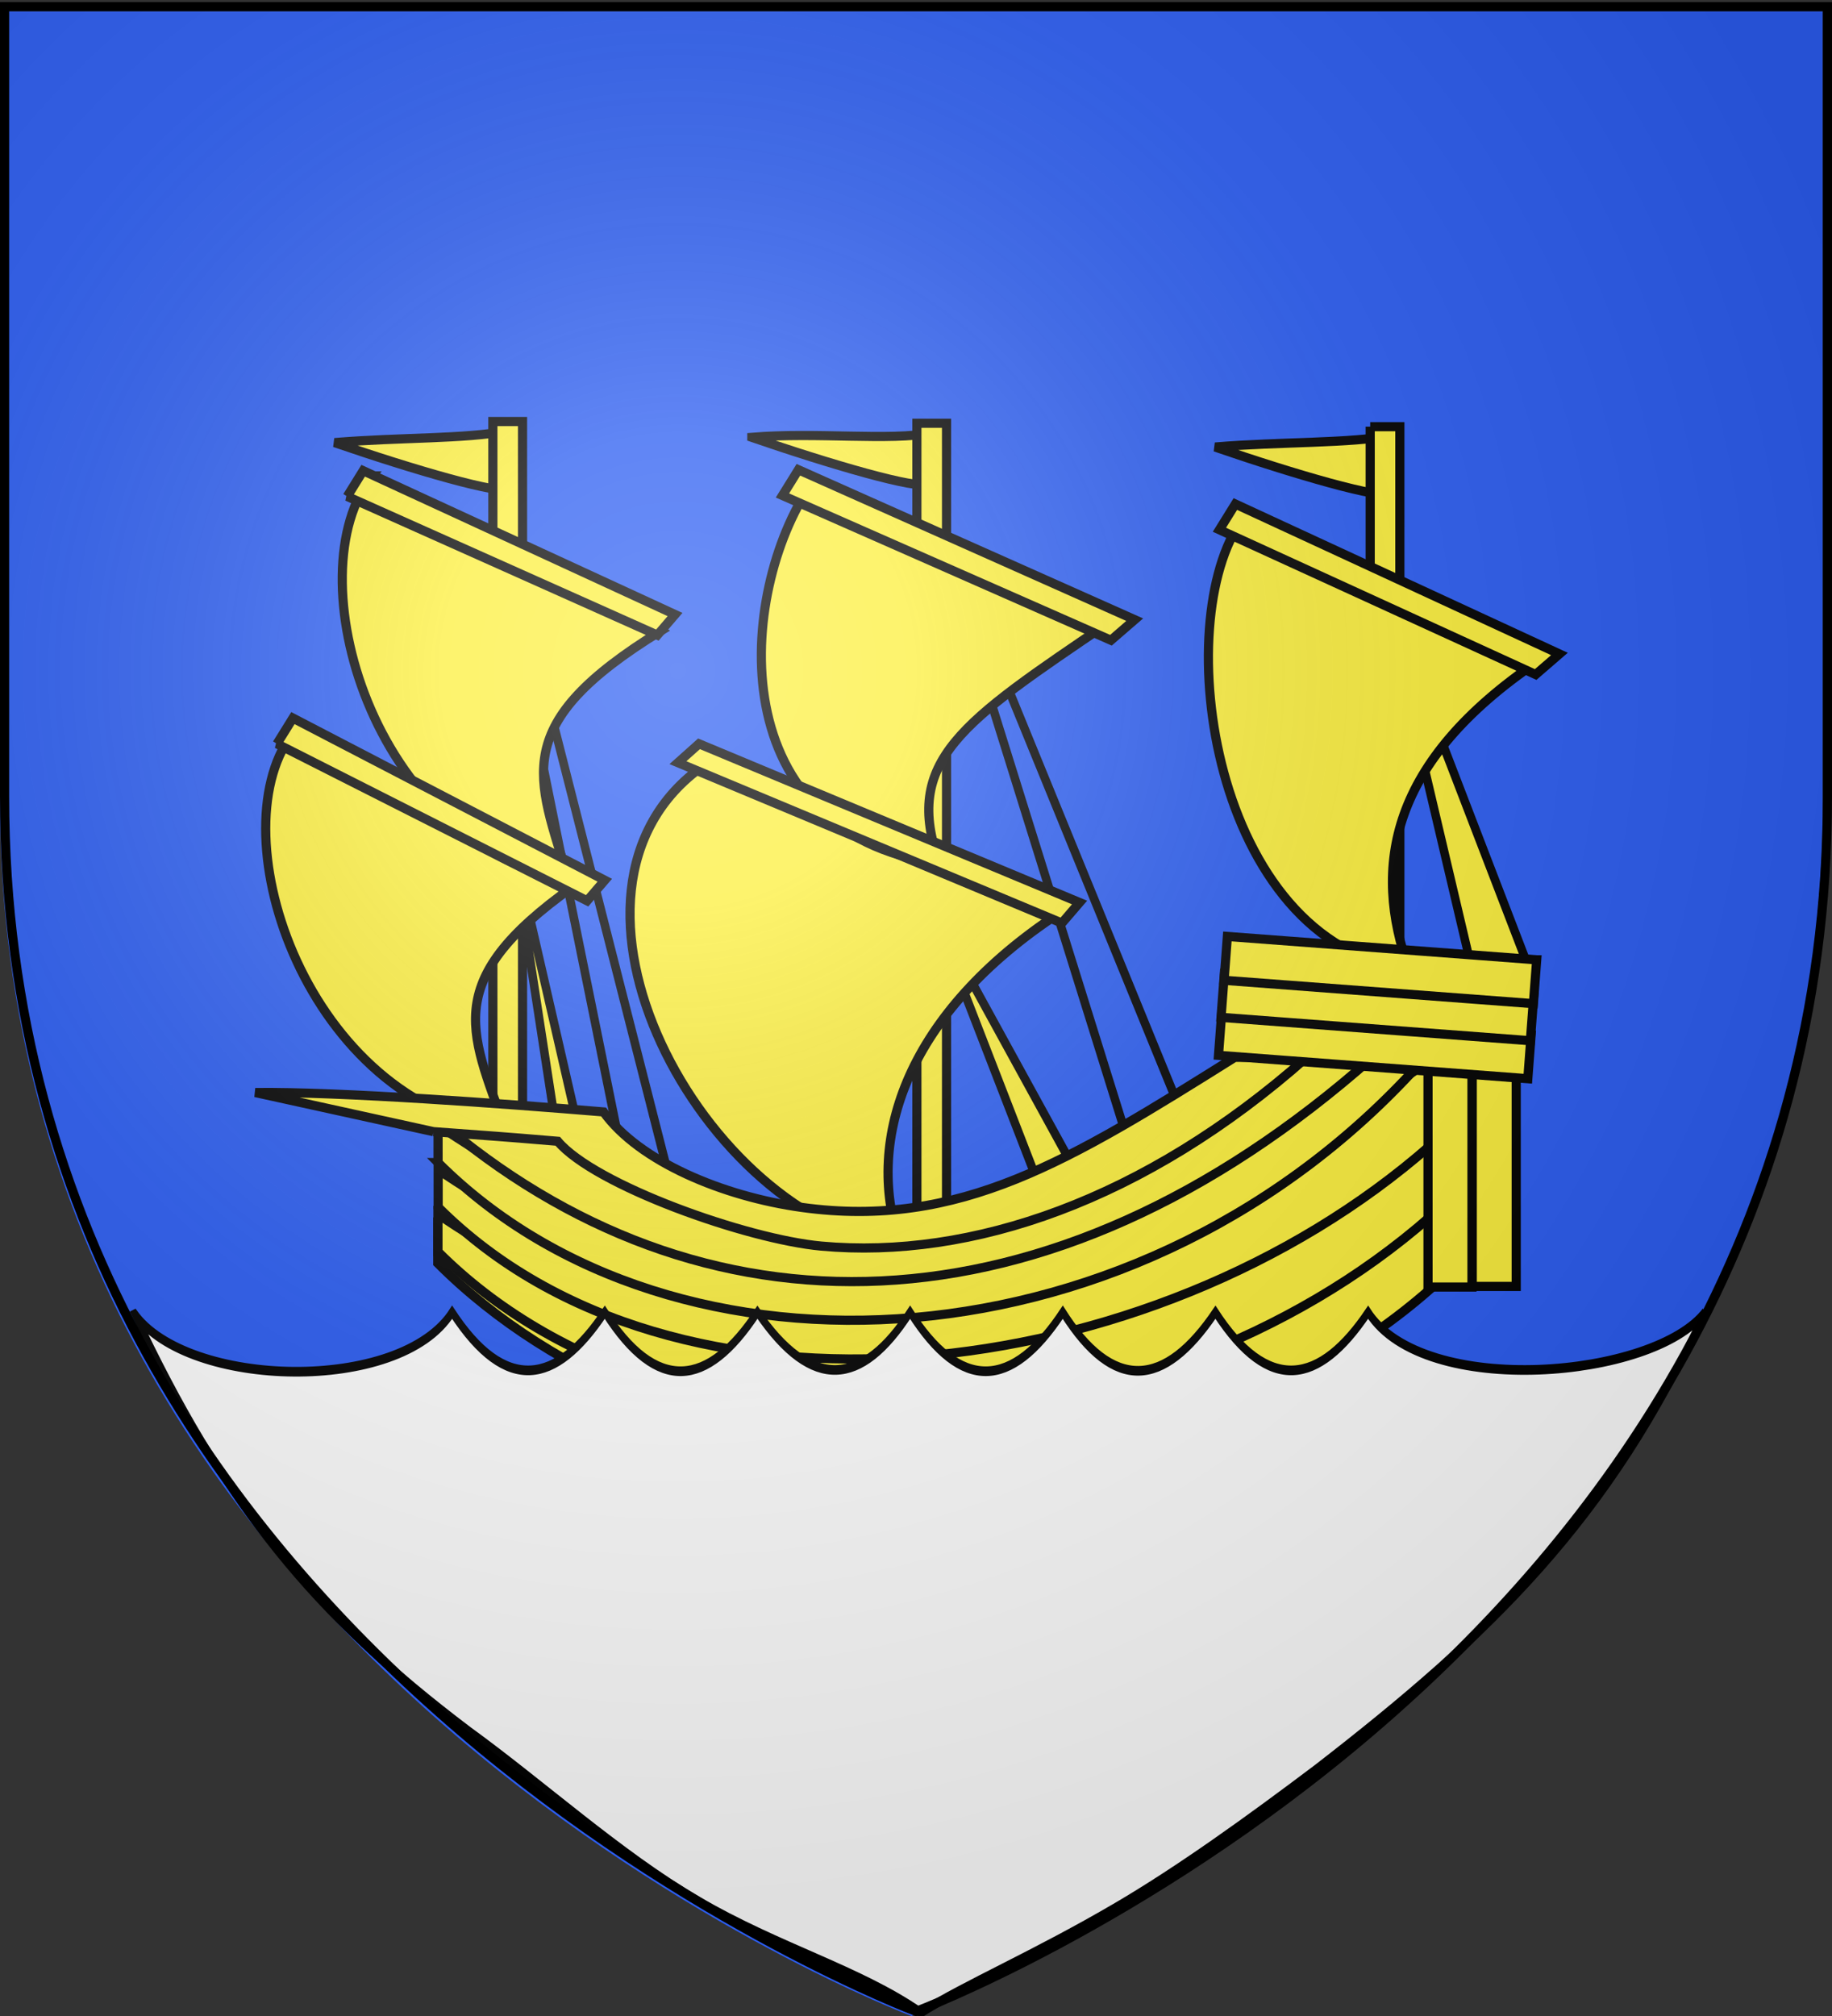 <svg xmlns="http://www.w3.org/2000/svg" xmlns:xlink="http://www.w3.org/1999/xlink" width="600" height="660" version="1.0"><rect width="100%" height="100%" fill="#333333" stroke="none"/><defs><linearGradient id="b"><stop offset="0" style="stop-color:#fff;stop-opacity:.314"/><stop offset=".19" style="stop-color:#fff;stop-opacity:.251"/><stop offset=".6" style="stop-color:#6b6b6b;stop-opacity:.125"/><stop offset="1" style="stop-color:#000;stop-opacity:.125"/></linearGradient><linearGradient id="a"><stop offset="0" style="stop-color:#fd0000;stop-opacity:1"/><stop offset=".5" style="stop-color:#e77275;stop-opacity:.659"/><stop offset="1" style="stop-color:#000;stop-opacity:.323"/></linearGradient><radialGradient xlink:href="#b" id="c" cx="221.445" cy="226.331" r="300" fx="221.445" fy="226.331" gradientTransform="matrix(1.353 0 0 1.349 -77.63 -85.747)" gradientUnits="userSpaceOnUse"/></defs><g style="display:inline"><path d="M298.5 660S597 547.68 597 262.228V3.676H0v258.552C0 547.68 298.5 660 298.5 660z" style="fill:#2b5df2;fill-opacity:1;fill-rule:evenodd;stroke:none;stroke-width:1px;stroke-linecap:butt;stroke-linejoin:miter;stroke-opacity:1"/></g><path d="m242 56.333 76.19 186.508M245.968 79.35l53.969 173.016m127.777-67.46-47.619-123.81 29.365 124.603M95.175 52.365l53.174 208.73m-30.952-20.635-22.222-96.825 14.285 92.857m173.016 21.429-49.206-89.683 34.127 88.095" style="fill:#fcef3c;fill-opacity:1;fill-rule:evenodd;stroke:#000;stroke-width:2.8;stroke-linecap:butt;stroke-linejoin:miter;stroke-miterlimit:4;stroke-opacity:1" transform="translate(72.194 129.894)"/><path d="m92 53.159 40.476 200" style="fill:#fcef3c;fill-opacity:1;fill-rule:evenodd;stroke:#000;stroke-width:2.8;stroke-linecap:butt;stroke-linejoin:miter;stroke-miterlimit:4;stroke-dasharray:none;stroke-opacity:1" transform="translate(72.194 129.894)"/><path d="M37.403 15.008c21.125-1.766 43.038-1.14 56.433-3.836 3.323 1.607 1.782 15.815 1.183 18.957-2.254 2.442-32.49-6.458-57.616-15.121z" style="fill:#fcef3c;fill-opacity:1;fill-rule:evenodd;stroke:#000;stroke-width:3;stroke-linecap:butt;stroke-linejoin:miter;stroke-miterlimit:4;stroke-dasharray:none;stroke-opacity:1" transform="translate(72.194 129.894)"/><path d="M89.227 8.109v260.724h9.714V8.109h-9.714zM174.036 13.28c21.125-1.765 45.418 1.243 58.813-1.454 3.324 1.607-.599 13.434-1.198 16.576-2.254 2.442-32.49-6.459-57.615-15.121z" style="fill:#fcef3c;fill-opacity:1;fill-rule:evenodd;stroke:#000;stroke-width:3;stroke-linecap:butt;stroke-linejoin:miter;stroke-miterlimit:4;stroke-dasharray:none;stroke-opacity:1;display:inline" transform="translate(72.194 129.894)"/><path d="M228.093 8.67v260.724h9.714V8.67h-9.714zM325.791 16.455c21.125-1.766 44.625-1.139 58.02-3.835 3.323 1.607.195 15.814-.404 18.957-2.254 2.442-32.49-6.46-57.616-15.122z" style="fill:#fcef3c;fill-opacity:1;fill-rule:evenodd;stroke:#000;stroke-width:3;stroke-linecap:butt;stroke-linejoin:miter;stroke-miterlimit:4;stroke-dasharray:none;stroke-opacity:1;display:inline" transform="translate(72.194 129.894)"/><path d="M376.56 9.792v260.725h9.713V9.792h-9.713z" style="fill:#fcef3c;fill-opacity:1;fill-rule:evenodd;stroke:#000;stroke-width:3;stroke-linecap:butt;stroke-linejoin:miter;stroke-miterlimit:4;stroke-dasharray:none;stroke-opacity:1;display:inline" transform="translate(72.194 129.894)"/><path d="M23.193 110.808C-.975 144.01 28.673 231.553 93.525 240.26c-12.192-33.822-22.006-50.168 26.404-82.988l-96.736-46.463zm26.5-84.899c-25.622 32.092.1 120.869 64.498 132.454-10.674-34.332-19.75-51.098 30.073-81.73L49.692 25.909zm144.697 1.443c-24.167 33.201-32.68 115.133 41.15 125.523-12.192-33.823 7.176-46.24 55.586-79.06L194.39 27.352zM158.2 120.783c-58.4 41.058-.13 148.805 64.72 157.51-12.192-33.822 1.003-74.86 49.413-107.68l-114.133-49.83zm176.488-80.62c-24.167 33.202-10.233 138.703 54.619 147.41-12.193-33.823-6.293-68.127 42.117-100.947L334.69 40.164z" style="fill:#fcef3c;fill-opacity:1;fill-rule:evenodd;stroke:#000;stroke-width:3;stroke-linecap:butt;stroke-linejoin:miter;stroke-miterlimit:4;stroke-opacity:1;display:inline" transform="translate(72.194 129.894)"/><path d="m18.517 113.614 101.576 51.398 5.785-6.735-102.137-53.081-5.224 8.418zm23.009-80.986 101.576 45.398 5.785-6.734L46.75 24.21l-5.224 8.418zm142.543-.316L291.646 79.71l7.785-6.734-110.138-49.082-5.224 8.418zm-34.233 87.475 125.75 52.52 5.785-6.734-124.627-51.96-6.908 6.174zm177.338-76.251 103.577 47.398 7.785-6.734-106.138-49.082-5.224 8.418z" style="fill:#fcef3c;fill-opacity:1;fill-rule:evenodd;stroke:#000;stroke-width:3;stroke-linecap:butt;stroke-linejoin:miter;stroke-miterlimit:4;stroke-opacity:1;display:inline" transform="translate(72.194 129.894)"/><path d="M71.18 283.67c76.892 76.933 233.422 88.942 325.032 8.468v-25.536C288.475 330.23 197.06 355.993 71.18 271.42v12.25z" style="fill:#fcef3c;fill-opacity:1;fill-rule:evenodd;stroke:#000;stroke-width:3;stroke-linecap:butt;stroke-linejoin:miter;stroke-miterlimit:4;stroke-dasharray:none;stroke-opacity:1;display:inline" transform="translate(72.194 129.894)"/><path d="M71.24 279.892c76.891 76.933 233.437 68.943 325.047-11.531v-25.536c-107.737 63.627-199.169 109.39-325.048 24.817v12.25z" style="fill:#fcef3c;fill-opacity:1;fill-rule:evenodd;stroke:#000;stroke-width:3;stroke-linecap:butt;stroke-linejoin:miter;stroke-miterlimit:4;stroke-dasharray:none;stroke-opacity:1" transform="translate(72.194 129.894)"/><path d="M71.305 265.314c76.891 76.933 233.403 60.208 325.013-20.266v-27.911c-105.492 72.607-199.134 120.5-325.013 35.927v12.25z" style="fill:#fcef3c;fill-opacity:1;fill-rule:evenodd;stroke:#000;stroke-width:3;stroke-linecap:butt;stroke-linejoin:miter;stroke-miterlimit:4;stroke-dasharray:none;stroke-opacity:1;display:inline" transform="translate(72.194 129.894)"/><path d="M71.272 250.716c76.892 76.934 231.412 69.892 323.583-34.713h-19.642C269.721 288.61 197.151 323.04 71.273 238.466v12.25z" style="fill:#fcef3c;fill-opacity:1;fill-rule:evenodd;stroke:#000;stroke-width:3;stroke-linecap:butt;stroke-linejoin:miter;stroke-miterlimit:4;stroke-dasharray:none;stroke-opacity:1;display:inline" transform="translate(72.194 129.894)"/><path d="M70.544 236.138c86.432 74.689 200.546 74.1 306.747-19.843h-23.57c-107.737 67.556-165.155 67.474-256.24 20.5l-26.937-.657z" style="fill:#fcef3c;fill-opacity:1;fill-rule:evenodd;stroke:#000;stroke-width:3;stroke-linecap:butt;stroke-linejoin:miter;stroke-miterlimit:4;stroke-dasharray:none;stroke-opacity:1;display:inline" transform="translate(72.194 129.894)"/><path d="M69.785 240.593c20.767 1.555 19.787 1.382 40.686 3.145 12.11 14.37 61.855 32.085 86.334 34.316 48.96 4.46 105.863-14.823 158.964-61.795h-23.57c-53.87 33.778-90.107 56.259-141.8 49.13-25.848-3.563-53.314-15.091-64.929-31.259-32.38-2.699-86.508-6.671-114.049-6.35l58.364 12.813zM409.896 291.455V189.862h-14.395v101.593h14.395zM424.38 291.257V189.664h-14.395v101.593h14.395z" style="fill:#fcef3c;fill-opacity:1;fill-rule:evenodd;stroke:#000;stroke-width:3;stroke-linecap:butt;stroke-linejoin:miter;stroke-miterlimit:4;stroke-dasharray:none;stroke-opacity:1;display:inline" transform="translate(72.194 129.894)"/><path d="m429.263 208.9-101.304-7.65-1.084 14.354 101.304 7.65 1.084-14.354z" style="fill:#fcef3c;fill-opacity:1;fill-rule:evenodd;stroke:#000;stroke-width:3;stroke-linecap:butt;stroke-linejoin:miter;stroke-miterlimit:4;stroke-dasharray:none;stroke-opacity:1;display:inline" transform="translate(72.194 129.894)"/><path d="m430.099 196.465-101.304-7.65-1.084 14.355 101.304 7.65 1.084-14.355z" style="fill:#fcef3c;fill-opacity:1;fill-rule:evenodd;stroke:#000;stroke-width:3;stroke-linecap:butt;stroke-linejoin:miter;stroke-miterlimit:4;stroke-dasharray:none;stroke-opacity:1;display:inline" transform="translate(72.194 129.894)"/><path d="m431.09 184.33-101.303-7.65-1.084 14.355 101.304 7.65 1.084-14.355z" style="fill:#fcef3c;fill-opacity:1;fill-rule:evenodd;stroke:#000;stroke-width:3;stroke-linecap:butt;stroke-linejoin:miter;stroke-miterlimit:4;stroke-dasharray:none;stroke-opacity:1;display:inline" transform="translate(72.194 129.894)"/><path d="M88.877 540.754c17.152 15.362 86.996 16.61 103.91-.392 17.55 17.03 34.115 15.089 50 0 17.036 16.904 33.677 15.706 50 0 17.777 16.534 34.365 15.362 50 0 16.546 16.512 33.215 16.107 50 0 16.544 16.588 33.217 15.79 50 0 17.423 17.03 34.003 15.089 50 0 18.163 18.054 93.999 13.726 110.265 0-30.58 42.544-70.15 66.77-127.3 94.745-22.458 10.719-45.027 20.989-65.403 28.554-26.953 10.008-50.068 16.232-64.01 21.845-20.103-8.793-46.584-13.349-72.95-23.116-25.551-9.466-50.922-24.105-74.8-35.045-51.634-24.668-80.911-47.615-109.712-86.59z" style="fill:#fff;fill-opacity:1;fill-rule:evenodd;stroke:#000;stroke-width:2;stroke-linecap:butt;stroke-linejoin:miter;stroke-miterlimit:4;stroke-dasharray:none;stroke-opacity:1" transform="matrix(1 0 0 1.58 -44.715 -424.182)"/><path d="M300 658.5s298.5-112.32 298.5-397.772V2.176H1.5v258.552C1.5 546.18 300 658.5 300 658.5z" style="opacity:1;fill:url(#c);fill-opacity:1;fill-rule:evenodd;stroke:none;stroke-width:1px;stroke-linecap:butt;stroke-linejoin:miter;stroke-opacity:1"/><path d="M300 658.5S1.5 546.18 1.5 260.728V2.176h597v258.552C598.5 546.18 300 658.5 300 658.5z" style="opacity:1;fill:none;fill-opacity:1;fill-rule:evenodd;stroke:#000;stroke-width:3;stroke-linecap:butt;stroke-linejoin:miter;stroke-miterlimit:4;stroke-dasharray:none;stroke-opacity:1"/></svg>